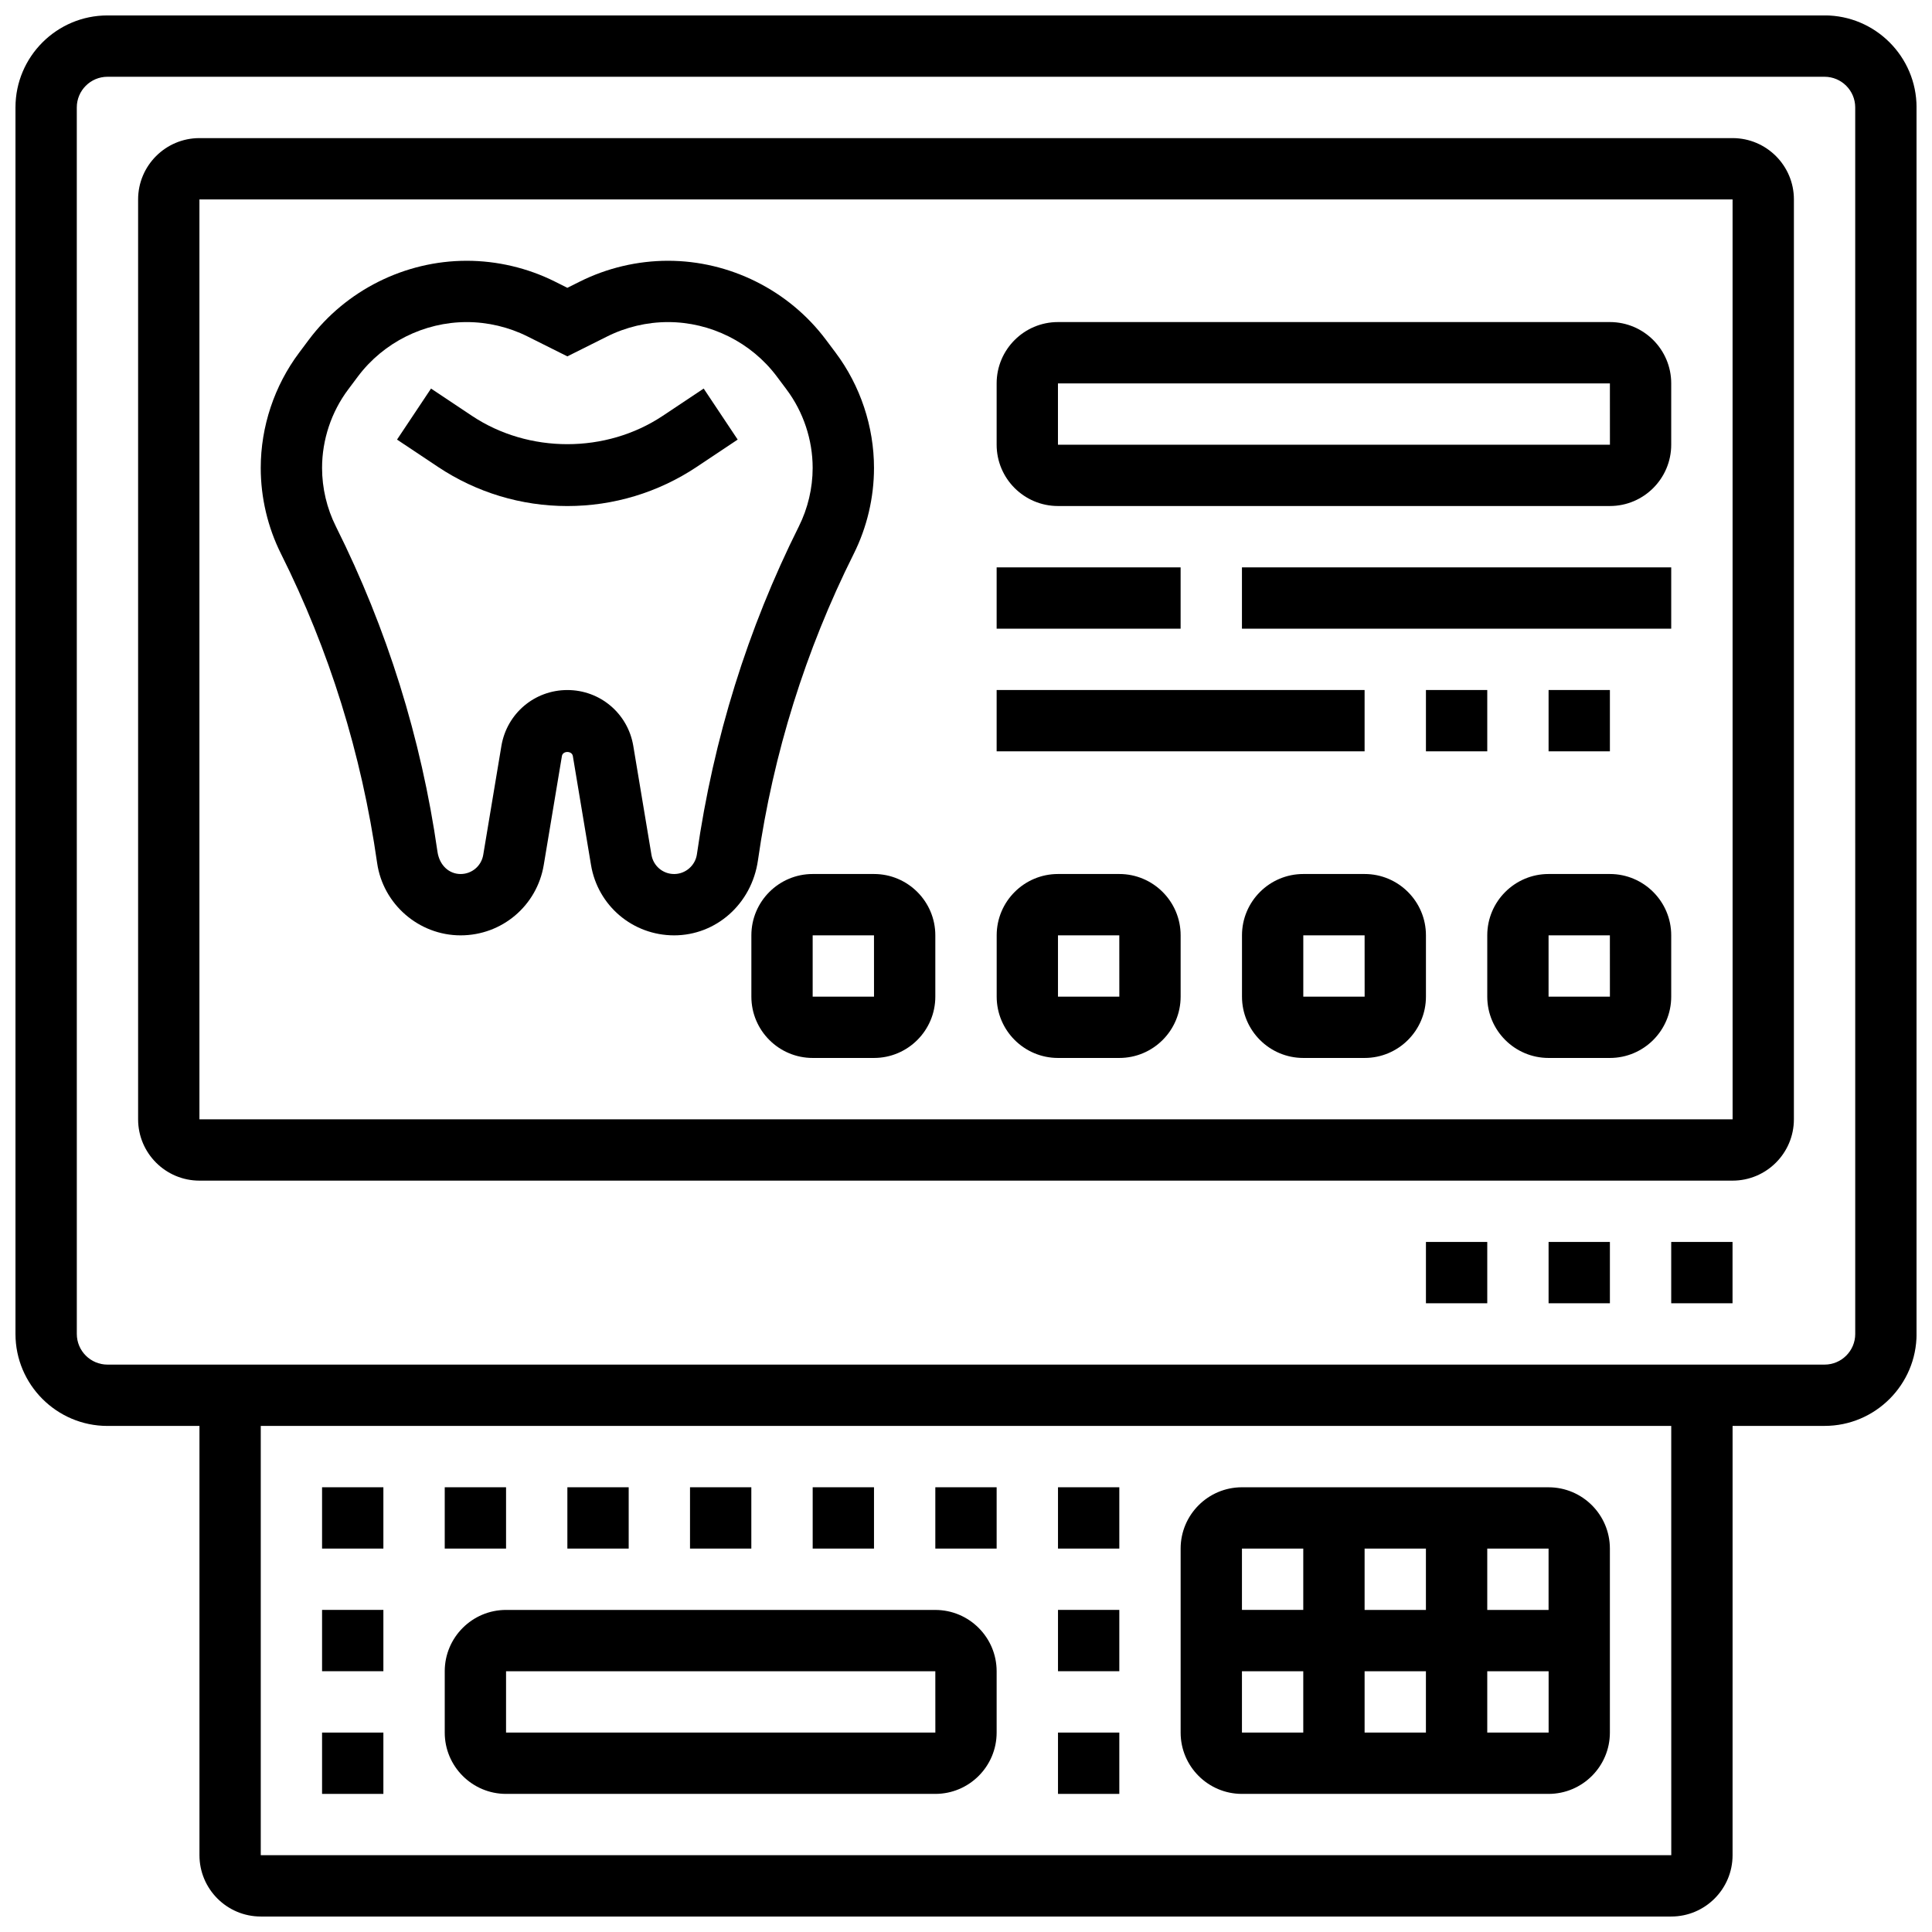 <?xml version="1.0" encoding="UTF-8"?>
<!-- Uploaded to: ICON Repo, www.iconrepo.com, Generator: ICON Repo Mixer Tools -->
<svg width="800px" height="800px" version="1.1" viewBox="144 144 512 512" xmlns="http://www.w3.org/2000/svg">
 <defs>
  <clipPath id="a">
   <path d="m148.09 148.09h503.81v503.81h-503.81z"/>
  </clipPath>
 </defs>
 <path d="m370.24 290.79c3.519-7.035 5.379-14.91 5.379-22.785 0-10.953-3.617-21.809-10.184-30.562l-2.566-3.422c-9.824-13.098-25.469-20.914-41.832-20.914-8.078 0-16.164 1.91-23.379 5.516l-3.301 1.652-3.289-1.648c-7.215-3.609-15.309-5.519-23.387-5.519-16.375 0-32.008 7.816-41.832 20.918l-2.559 3.422c-6.574 8.758-10.191 19.605-10.191 30.559 0 7.867 1.859 15.75 5.379 22.777 12.781 25.562 21.324 52.883 25.465 81.91 1.562 10.938 11.07 19.184 22.121 19.184 10.969 0 20.242-7.852 22.039-18.672l4.812-28.855c0.234-1.43 2.648-1.422 2.894 0l4.812 28.855c1.797 10.824 11.07 18.672 22.031 18.672 11.043 0 20.551-8.246 22.215-19.902 4.055-28.309 12.59-55.617 25.371-81.184zm-41.551 79.602c-0.43 2.984-3.019 5.234-6.035 5.234-2.992 0-5.516-2.144-6.012-5.094l-4.812-28.855c-1.43-8.582-8.777-14.809-17.473-14.809s-16.039 6.223-17.48 14.805l-4.812 28.855c-0.484 2.953-3.008 5.098-6 5.098-3.016 0-5.606-2.25-6.137-5.949-4.289-30.043-13.352-59.027-26.914-86.16-2.394-4.785-3.664-10.148-3.664-15.512 0-7.461 2.461-14.855 6.941-20.812l2.559-3.422c6.769-9.023 17.555-14.414 28.832-14.414 5.566 0 11.141 1.316 16.113 3.805l10.562 5.281 10.562-5.281c4.977-2.488 10.551-3.805 16.117-3.805 11.285 0 22.062 5.387 28.824 14.406l2.566 3.43c4.477 5.965 6.938 13.352 6.938 20.812 0 5.356-1.27 10.719-3.664 15.512-13.562 27.133-22.613 56.117-27.012 86.875z"/>
 <path d="m319.62 254.21c-15.016 10.004-35.52 10.004-50.535 0l-10.855-7.238-9.012 13.523 10.855 7.238c10.188 6.781 22.047 10.375 34.281 10.375 12.238 0 24.094-3.59 34.285-10.375l10.855-7.238-9.012-13.523z"/>
 <g clip-path="url(#a)">
  <path d="m627.53 148.09h-455.05c-13.441 0-24.379 10.938-24.379 24.379v325.04c0 13.441 10.938 24.379 24.379 24.379h24.379v113.76c0 8.965 7.289 16.25 16.25 16.25h373.79c8.965 0 16.25-7.289 16.25-16.25l0.004-113.77h24.379c13.441 0 24.379-10.938 24.379-24.379l-0.004-325.04c0-13.441-10.938-24.379-24.375-24.379zm-40.625 487.56h-373.8v-113.77h373.79zm48.75-138.14c0 4.484-3.648 8.125-8.125 8.125h-455.05c-4.477 0-8.125-3.641-8.125-8.125l-0.004-325.04c0-4.477 3.648-8.125 8.125-8.125h455.05c4.477 0 8.125 3.648 8.125 8.125z"/>
 </g>
 <path d="m603.15 180.6h-406.3c-8.961 0-16.25 7.289-16.25 16.25v243.78c0 8.965 7.289 16.25 16.25 16.25h406.3c8.965 0 16.25-7.289 16.25-16.25l0.004-243.78c0-8.961-7.289-16.25-16.25-16.25zm-406.3 260.03v-243.78h406.3l0.008 243.78z"/>
 <path d="m570.64 229.35h-146.27c-8.965 0-16.25 7.289-16.25 16.25v16.25c0 8.965 7.289 16.25 16.25 16.25h146.27c8.965 0 16.25-7.289 16.25-16.25v-16.25c0.004-8.961-7.285-16.25-16.246-16.25zm-146.27 32.504v-16.25h146.27l0.008 16.25z"/>
 <path d="m408.12 294.36h48.754v16.25h-48.754z"/>
 <path d="m473.13 294.36h113.76v16.25h-113.76z"/>
 <path d="m408.12 326.86h97.512v16.25h-97.512z"/>
 <path d="m521.89 326.86h16.25v16.25h-16.25z"/>
 <path d="m554.39 326.86h16.25v16.25h-16.25z"/>
 <path d="m570.64 375.62h-16.25c-8.965 0-16.25 7.289-16.25 16.25v16.25c0 8.965 7.289 16.25 16.25 16.25h16.25c8.965 0 16.25-7.289 16.25-16.25v-16.25c0-8.961-7.289-16.25-16.25-16.25zm-16.254 32.504v-16.25h16.25l0.008 16.25z"/>
 <path d="m505.64 375.62h-16.25c-8.965 0-16.25 7.289-16.25 16.25v16.25c0 8.965 7.289 16.25 16.25 16.25h16.25c8.965 0 16.25-7.289 16.25-16.25v-16.25c0-8.961-7.289-16.25-16.25-16.25zm-16.254 32.504v-16.25h16.25l0.008 16.25z"/>
 <path d="m440.63 375.62h-16.25c-8.965 0-16.25 7.289-16.25 16.25v16.25c0 8.965 7.289 16.25 16.25 16.25h16.25c8.965 0 16.25-7.289 16.25-16.25v-16.25c0-8.961-7.289-16.25-16.25-16.25zm-16.254 32.504v-16.25h16.25l0.008 16.25z"/>
 <path d="m375.62 375.62h-16.25c-8.965 0-16.25 7.289-16.25 16.25v16.25c0 8.965 7.289 16.25 16.25 16.25h16.25c8.965 0 16.25-7.289 16.25-16.25v-16.25c0-8.961-7.289-16.25-16.25-16.25zm-16.254 32.504v-16.25h16.25l0.008 16.25z"/>
 <path d="m278.11 619.4h113.76c8.965 0 16.25-7.289 16.25-16.25v-16.25c0-8.965-7.289-16.25-16.25-16.25l-113.76-0.004c-8.965 0-16.25 7.289-16.25 16.25v16.25c-0.004 8.965 7.285 16.254 16.25 16.254zm0-32.504h113.76l0.008 16.25-113.77 0.004z"/>
 <path d="m261.86 538.14h16.25v16.25h-16.25z"/>
 <path d="m229.35 538.14h16.25v16.25h-16.25z"/>
 <path d="m229.35 570.64h16.25v16.25h-16.25z"/>
 <path d="m229.35 603.15h16.25v16.25h-16.25z"/>
 <path d="m294.36 538.14h16.25v16.25h-16.25z"/>
 <path d="m326.86 538.14h16.25v16.25h-16.25z"/>
 <path d="m359.37 538.14h16.25v16.25h-16.25z"/>
 <path d="m391.87 538.14h16.25v16.25h-16.25z"/>
 <path d="m424.38 538.14h16.25v16.25h-16.25z"/>
 <path d="m424.38 570.64h16.25v16.25h-16.25z"/>
 <path d="m424.38 603.15h16.25v16.25h-16.25z"/>
 <path d="m473.13 619.4h81.258c8.965 0 16.25-7.289 16.25-16.25v-48.754c0-8.965-7.289-16.25-16.25-16.25l-81.258-0.004c-8.965 0-16.25 7.289-16.25 16.25v48.754c-0.004 8.965 7.285 16.254 16.25 16.254zm0-32.504h16.25v16.25h-16.25zm48.754 0v16.25h-16.25v-16.25zm-16.25-16.25v-16.25h16.25v16.25zm32.504 32.504v-16.25h16.262v16.25zm16.25-32.504h-16.25v-16.25h16.25zm-65.008-16.254v16.25h-16.25v-16.25z"/>
 <path d="m586.89 473.13h16.25v16.25h-16.25z"/>
 <path d="m554.39 473.13h16.25v16.25h-16.25z"/>
 <path d="m521.89 473.13h16.25v16.25h-16.25z"/>
</svg>